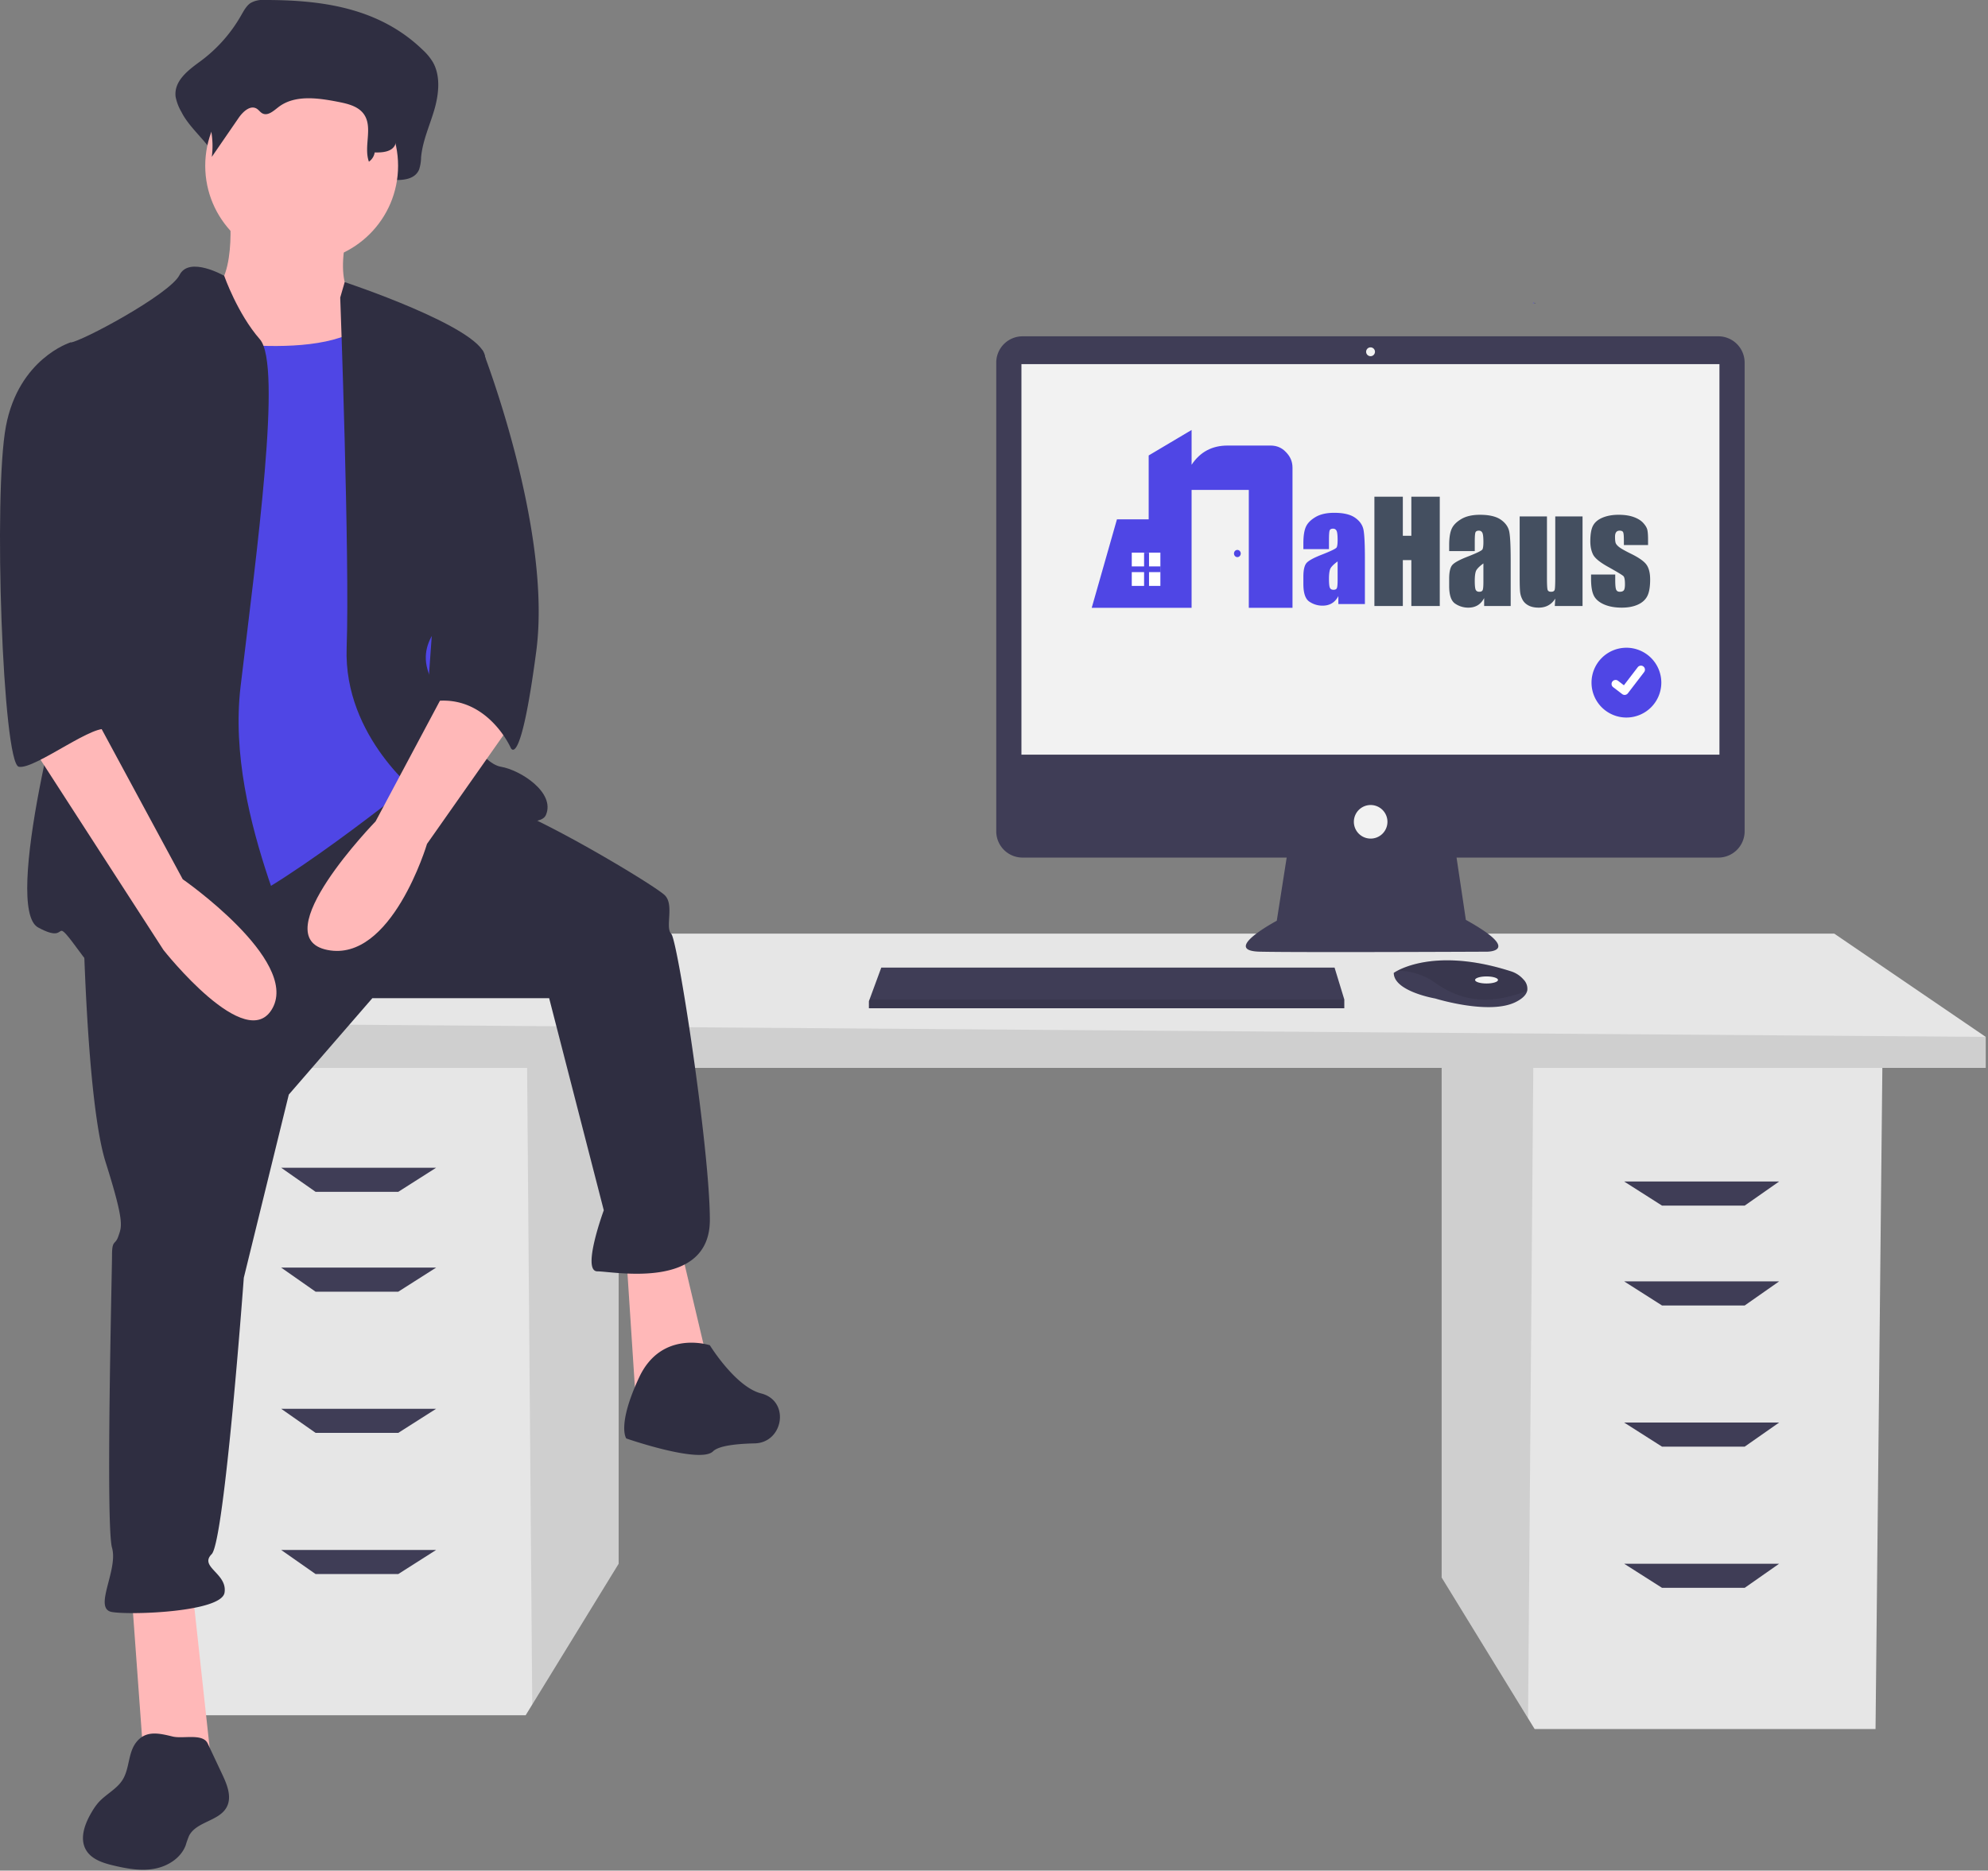 <svg width="712" height="670" fill="none" xmlns="http://www.w3.org/2000/svg"><rect width="100%" height="100%" fill="#808080" stroke="none"/><g clip-path="url(#clip0_2_2)"><path d="M516.326 380.018v184.995l30.944 50.43 2.355 3.836h122.097l2.467-239.261H516.326z" fill="#E6E6E6"/><path opacity=".1" d="M516.326 380.018v184.995l30.944 50.43 1.899-235.425h-32.843z" fill="#000"/><path d="M221.566 375.084V560.08l-30.944 50.43-2.355 3.835H66.17l-2.467-239.261h157.863z" fill="#E6E6E6"/><path opacity=".1" d="M221.566 375.084V560.08l-30.944 50.43-1.899-235.426h32.843z" fill="#000"/><path d="M711.188 371.385v11.099H47.67v-16.033l61.665-32.066h547.588l54.265 37z" fill="#E6E6E6"/><path opacity=".1" d="M711.188 371.385v11.099H47.67v-16.033l663.518 4.934z" fill="#000"/><path d="M142.635 426.883h-29.6l-12.333-8.633h55.499l-13.566 8.633zm0 35.766h-29.6l-12.333-8.633h55.499l-13.566 8.633zm0 50.566h-29.6l-12.333-8.634h55.499l-13.566 8.634zm0 50.565h-29.6l-12.333-8.633h55.499l-13.566 8.633zm452.622-131.964h29.6l12.333-8.633h-55.499l13.566 8.633zm0 35.766h29.6l12.333-8.633h-55.499l13.566 8.633zm0 50.566h29.6l12.333-8.633h-55.499l13.566 8.633zm0 50.565h29.6l12.333-8.633h-55.499l13.566 8.633zm20.157-448.257H366.228a9.434 9.434 0 00-6.664 2.76 9.409 9.409 0 00-2.042 3.058 9.396 9.396 0 00-.717 3.606v167.858a9.396 9.396 0 00.717 3.606 9.409 9.409 0 005.1 5.101 9.434 9.434 0 003.606.717h94.593l-3.544 22.626s-20.252 10.759-6.012 11.076c14.24.316 81.328 0 81.328 0s12.974 0-7.595-11.392l-3.334-22.31h93.75a9.434 9.434 0 006.664-2.76 9.427 9.427 0 002.76-6.664V129.88a9.434 9.434 0 00-2.76-6.664 9.427 9.427 0 00-6.664-2.76z" fill="#3F3D56"/><path d="M615.819 130.424H365.823v139.871h249.996V130.424zm-124.998-2.848a1.582 1.582 0 100-3.163 1.582 1.582 0 000 3.163zm0 172.782a6.013 6.013 0 100-12.025 6.013 6.013 0 000 12.025z" fill="#F2F2F2"/><path d="M481.452 357.952v3.165h-170.25v-2.532l.234-.633 4.196-11.392h162.339l3.481 11.392zm65.518-3.098c-.311 1.326-1.481 2.725-4.127 4.047-9.493 4.747-28.797-1.265-28.797-1.265s-14.873-2.532-14.873-9.177c.417-.286.853-.545 1.304-.776 3.991-2.111 17.225-7.322 40.69.221a9.788 9.788 0 014.461 2.923 4.662 4.662 0 011.342 4.027z" fill="#3F3D56"/><path opacity=".1" d="M546.97 354.854c-11.62 4.452-21.978 4.785-32.607-2.598a23.342 23.342 0 00-13.886-4.573c3.991-2.111 17.225-7.322 40.69.221a9.788 9.788 0 014.461 2.923 4.662 4.662 0 011.342 4.027z" fill="#000"/><path d="M532.4 352.256c2.272 0 4.114-.567 4.114-1.266 0-.699-1.842-1.266-4.114-1.266s-4.114.567-4.114 1.266c0 .699 1.842 1.266 4.114 1.266z" fill="#F2F2F2"/><path opacity=".1" d="M481.452 357.952v3.165h-170.25v-2.532l.234-.633h170.016z" fill="#000"/><path d="M94.662 0A8.554 8.554 0 0089.7 1.108c-1.476 1.011-2.406 2.782-3.356 4.43A52.986 52.986 0 0171.91 21.843c-4.289 3.142-9.742 7.06-9.008 12.852a17.373 17.373 0 002.09 5.426c3.957 7.987 14.754 14.159 13.692 23.273 3.931-6.581-1.327-9.835 2.604-16.416 1.872-3.134 5.124-6.672 7.95-4.703.947.659 1.569 1.84 2.554 2.419 2.351 1.38 4.853-1.258 6.934-3.127 7.177-6.442 17.383-4.755 26.314-2.747 4.216.947 8.847 2.19 11.339 6.22 3.277 5.299-3.113 11.02-4.728 17.011A3.273 3.273 0 00132.34 65a3.263 3.263 0 002.814 1.114c2.68-.264 5.855-.48 6.013-1.657 3.372.12 7.503-.262 8.947-3.772a14.76 14.76 0 00.693-4.293c.53-5.898 3.033-11.278 4.691-16.89 1.658-5.613 2.379-12.19-.419-17.167a19.881 19.881 0 00-3.666-4.456C135.534 2.512 114.657-.022 94.661 0z" fill="#2F2E41"/><path d="M82.138 74.905s3.453 28.779-9.21 31.081c-12.662 2.302 11.512 41.441 11.512 41.441l57.557 6.907-13.814-46.046s-9.209-3.453-3.453-26.476c5.755-23.023-42.592-6.907-42.592-6.907zm-35.11 494.413l4.605 63.313h24.173L68.9 569.318H47.028zM224.303 449.6l3.453 52.952 26.477-11.511-10.361-43.743-19.569 2.302z" fill="#FFB8B8"/><path d="M29.761 327.58s1.151 66.765 8.058 88.637 5.756 23.023 4.605 26.476c-1.152 3.454-2.303 1.151-2.303 6.907s-2.302 96.695 0 104.753c2.302 8.058-6.907 21.872 0 23.023 6.907 1.151 39.139 0 40.29-6.907 1.151-6.906-9.209-9.209-4.605-13.813 4.605-4.605 11.512-98.998 11.512-98.998l16.116-65.615 29.929-34.534h63.313l19.569 75.975s-8.058 21.872-2.302 21.872 40.29 6.907 40.29-18.418-11.512-100.149-13.814-102.452c-2.302-2.302 1.151-10.36-2.302-13.813-3.454-3.454-43.743-27.627-58.708-32.232-14.965-4.605-35.958-10.085-35.958-10.085L29.761 327.58zm224.472 154.252s-17.267-5.756-25.325 11.511-4.605 21.872-4.605 21.872 26.476 9.209 31.081 4.604c2.003-2.003 8.364-2.699 14.912-2.846 9.973-.224 12.627-14.333 3.208-17.619a9.821 9.821 0 00-.853-.255c-9.209-2.302-18.418-17.267-18.418-17.267z" fill="#2F2E41"/><path d="M108.038 93.899c19.073 0 34.534-15.462 34.534-34.534 0-19.073-15.461-34.534-34.534-34.534-19.072 0-34.534 15.461-34.534 34.534 0 19.072 15.462 34.534 34.534 34.534z" fill="#FFB8B8"/><path d="M63.144 120.375s56.406 11.511 70.219-6.907c13.814-18.418 19.57 51.801 19.57 51.801l6.906 73.673-10.36 40.29s-54.103 43.743-71.37 47.196c-17.267 3.454-43.743 5.756-43.743 5.756s8.058-127.776 8.058-130.078c0-2.303 20.72-81.731 20.72-81.731z" fill="#4F46E5"/><path d="M80.298 98.786s-12.55-7.19-16.003-.282c-3.453 6.906-35.685 24.173-39.139 24.173-3.453 0 6.907 95.545 2.303 107.056-4.605 11.511-26.476 95.544-13.814 102.451 12.663 6.907 3.454-6.907 16.116 10.36 12.662 17.267 74.824 17.267 78.277 10.361 3.454-6.907-27.627-58.708-21.871-107.056 5.755-48.348 14.964-115.114 6.906-124.323-8.057-9.209-12.775-22.74-12.775-22.74zm41.554 7.775l1.603-5.518s47.896 15.879 50.198 26.239c2.302 10.36 1.151 82.882-6.907 88.637-8.058 5.756-19.569 14.965-11.511 28.779 8.058 13.813 17.267 28.778 24.174 29.929 6.907 1.151 19.569 9.209 16.116 17.267-3.454 8.058-44.895-6.906-44.895-6.906s-27.627-20.721-26.476-52.953c1.151-32.232-2.302-125.474-2.302-125.474z" fill="#2F2E41"/><path d="M162.142 242.396l-27.628 51.801s-40.29 41.441-17.267 46.045c23.023 4.605 35.686-37.987 35.686-37.987l29.929-42.592-20.72-17.267z" fill="#FFB8B8"/><path d="M96.344 9.036a7.838 7.838 0 00-4.039.783 9.413 9.413 0 00-2.732 3.131 39.774 39.774 0 01-11.75 11.524c-3.491 2.22-7.93 4.99-7.333 9.084a11.36 11.36 0 001.702 3.835 30.163 30.163 0 013.665 18.8l9.6-13.953c1.524-2.215 4.172-4.716 6.473-3.325.77.466 1.276 1.301 2.078 1.71 1.914.975 3.95-.89 5.644-2.21 5.843-4.553 14.151-3.36 21.421-1.941 3.432.67 7.202 1.548 9.231 4.396 3.372 4.733-.149 11.572 1.819 17.04a5.018 5.018 0 002.078-3.317c2.745.085 6.108-.185 7.284-2.666a9.22 9.22 0 00.564-3.035c.431-4.168 2.469-7.97 3.818-11.937 1.35-3.967 1.937-8.617-.341-12.134a14.68 14.68 0 00-2.984-3.149C129.616 10.811 112.621 9.02 96.344 9.036zm65.798 113.641l10.725 2.847s24.96 63.919 19.204 107.662c-5.755 43.744-9.209 34.535-9.209 34.535s-9.209-20.721-29.929-16.116l9.209-128.928zM48.623 624.263c-2.776 3.773-2.22 9.165-4.678 13.151-2.132 3.455-6.149 5.267-8.815 8.329a22.306 22.306 0 00-2.266 3.26c-2.473 4.142-4.483 9.451-2.047 13.616 1.959 3.35 6.077 4.66 9.855 5.552 4.774 1.128 9.734 2.031 14.563 1.169 4.83-.862 9.549-3.819 11.27-8.413.34-1.155.741-2.29 1.206-3.4 2.617-5.153 10.827-5.209 13.506-10.33 1.875-3.584.151-7.917-1.571-11.576l-5.261-11.177c-1.746-3.709-8.824-1.576-12.514-2.465-4.812-1.159-9.786-2.436-13.248 2.284z" fill="#2F2E41"/><path d="M10.192 265.418l48.347 74.824s29.93 37.988 39.139 20.721c9.209-17.267-32.232-46.046-32.232-46.046l-31.08-57.557-24.174 8.058z" fill="#FFB8B8"/><path d="M34.365 124.98l-9.209-2.303s-18.418 5.756-23.022 29.93c-4.605 24.174-1.151 120.869 4.604 122.02 5.756 1.151 28.428-16.836 32.056-13.023 3.63 3.814-7.882-15.755-4.428-26.115 3.453-10.361 0-110.509 0-110.509z" fill="#2F2E41"/><g clip-path="url(#clip1_2_2)" fill-rule="evenodd" clip-rule="evenodd"><path d="M549.354 108.41v.246h-.077v-.207h-.101v.207H549l.044-.156h.056v-.112l.076-.045v.061a.072.072 0 01.063-.033h.076c.011 0 .02.003.027.011a.038.038 0 01.012.028z" fill="#4F46E5"/><path d="M549.251 108.561c0-.004.002-.007.006-.007.003 0 .006.003.006.007a.006.006 0 01-.006.006c-.004 0-.006-.003-.006-.006z" fill="#4F46E5"/><path d="M549.071 108.559h.05v.059h-.05v-.059z" fill="#fff"/><path d="M549.092 108.559h.009v.06h-.009v-.06z" fill="#4F46E5"/><path d="M549.07 108.583h.051v.01h-.051v-.01z" fill="#4F46E5"/><path d="M549.613 108.461v.192h-.05v-.081h-.015v.081h-.05v-.192h.05v.068h.015v-.068h.05zm.062.095h-.045v-.01a.07.07 0 01.004-.028.036.036 0 01.017-.018.062.062 0 01.033-.008c.016 0 .028.003.037.009a.038.038 0 01.015.021.514.514 0 01.002.052v.079h-.047v-.014a.028.028 0 01-.011.013.03.03 0 01-.017.004.039.039 0 01-.023-.007c-.007-.005-.01-.015-.01-.031v-.013c0-.012.002-.02.005-.024a.093.093 0 01.028-.015c.016-.006.024-.01.025-.013a.03.03 0 00.002-.013.051.051 0 00-.002-.016.007.007 0 00-.006-.004c-.003 0-.005.001-.006.004l-.001.016v.016zm.015.022c-.008.006-.012.01-.013.014-.002.004-.002.01-.002.017l.001.016c.001.002.004.003.007.003s.005-.001.006-.003l.001-.014v-.033zm.175-.083v.158h-.049l.001-.013a.049.049 0 01-.013.012.03.03 0 01-.017.004.034.034 0 01-.018-.004.024.024 0 01-.01-.01.028.028 0 01-.004-.013l-.001-.027v-.107h.048v.108l.001.022c.001.002.003.003.006.003.004 0 .006-.001.007-.003l.001-.023v-.107h.048zm.115.051h-.043v-.009l-.001-.014c-.001-.002-.003-.003-.006-.003s-.005.001-.006.003a.019.019 0 00-.002.008l.001.011a.019.019 0 00.006.007c.003.003.01.007.021.012a.072.072 0 01.027.019c.005.006.007.015.007.027a.076.076 0 01-.005.029.042.042 0 01-.017.015.078.078 0 01-.028.005.08.08 0 01-.032-.006.038.038 0 01-.018-.015.077.077 0 01-.004-.03v-.007h.042v.01l.002.016c.001.003.003.004.006.004.004 0 .006-.001.007-.002.002-.002.002-.006.002-.011a.033.033 0 00-.002-.014.17.17 0 00-.028-.017c-.014-.008-.023-.015-.026-.022a.052.052 0 01-.005-.023c0-.013.002-.022.005-.028a.04.04 0 01.017-.014.078.078 0 01.028-.005.11.11 0 01.027.004.056.056 0 01.017.011.025.025 0 01.007.012l.001.018v.009z" fill="#444F60"/><path d="M549.418 108.553h-.045v-.011c0-.012.001-.021.004-.028a.046.046 0 01.017-.017.064.064 0 01.033-.008c.016 0 .029.003.037.009a.032.032 0 01.015.021.474.474 0 01.002.051v.08h-.047v-.014a.022.022 0 01-.011.012.03.03 0 01-.016.005.04.04 0 01-.024-.008c-.007-.004-.01-.015-.01-.031v-.012a.05.05 0 01.005-.025.093.093 0 01.028-.015c.016-.006.024-.01.025-.012.002-.002.002-.007.002-.013 0-.008 0-.014-.002-.016-.001-.003-.003-.004-.006-.004s-.005.001-.006.003l-.001.016v.017zm.015.022c-.008.005-.012.01-.013.014a.063.063 0 00-.002.016c0 .008 0 .014.002.016a.007.007 0 00.006.004c.003 0 .005-.001.006-.003a.05.05 0 00.001-.015v-.032z" fill="#4F46E5"/></g><path fill-rule="evenodd" clip-rule="evenodd" d="M462.908 167.534v50.162H447.26v-42.214h-20.492v42.214H391l9.035-31.687h11.364V163.13l15.369-9.13v12.46c3.074-4.619 7.358-6.875 12.854-6.875h15.462c2.142 0 4.005.752 5.495 2.364 1.584 1.611 2.329 3.437 2.329 5.585z" fill="#4F46E5"/><path fill-rule="evenodd" clip-rule="evenodd" d="M441.95 198.254c0-.711.542-1.289 1.211-1.289s1.211.578 1.211 1.289c0 .712-.542 1.289-1.211 1.289s-1.211-.577-1.211-1.289z" fill="#4F46E5"/><path fill-rule="evenodd" clip-rule="evenodd" d="M405.344 197.932h10.246v11.923h-10.246v-11.923z" fill="#fff"/><path fill-rule="evenodd" clip-rule="evenodd" d="M409.752 197.966h1.77v12.139h-1.77v-12.139z" fill="#4F46E5"/><path fill-rule="evenodd" clip-rule="evenodd" d="M405.251 202.873h10.432v2.041h-10.432v-2.041z" fill="#4F46E5"/><path fill-rule="evenodd" clip-rule="evenodd" d="M515.655 177.898v39.16h-10.183V200.61h-3.048v16.448h-10.183v-39.16h10.183v14.005h3.048v-14.005h10.183zm12.529 19.495h-9.167v-2.152c0-2.483.286-4.399.859-5.745.572-1.346 1.721-2.536 3.446-3.568 1.726-1.032 3.967-1.548 6.725-1.548 3.305 0 5.797.585 7.474 1.754 1.677 1.169 2.685 2.604 3.023 4.305.339 1.702.508 5.205.508 10.51v16.109h-9.506v-2.854c-.596 1.145-1.366 2.004-2.309 2.576-.944.573-2.069.859-3.375.859a8.257 8.257 0 01-4.704-1.439c-1.427-.96-2.141-3.061-2.141-6.302v-2.636c0-2.403.379-4.039 1.137-4.91.758-.871 2.636-1.887 5.636-3.048 3.208-1.258 4.926-2.104 5.152-2.54.225-.435.338-1.322.338-2.66 0-1.677-.125-2.77-.375-3.277-.25-.509-.665-.762-1.245-.762-.662 0-1.073.213-1.234.64-.161.428-.242 1.536-.242 3.326v3.362zm3.096 4.403c-1.564 1.145-2.471 2.104-2.721 2.878s-.375 1.887-.375 3.338c0 1.661.109 2.733.327 3.217.218.483.649.726 1.294.726.612 0 1.012-.19 1.197-.569.186-.379.278-1.375.278-2.987v-6.603zm35.508-16.835v32.097h-9.941l.169-2.66c-.677 1.08-1.512 1.89-2.503 2.43-.992.54-2.133.811-3.423.811-1.467 0-2.685-.259-3.652-.774-.968-.516-1.681-1.202-2.141-2.056a7.522 7.522 0 01-.859-2.673c-.112-.927-.169-2.77-.169-5.527v-21.648h9.772v21.841c0 2.5.077 3.983.23 4.451.153.468.568.702 1.246.702.725 0 1.156-.243 1.294-.726.136-.484.205-2.04.205-4.668v-21.6h9.772zm23.462 10.255h-8.659v-1.741c0-1.484-.085-2.423-.254-2.818-.169-.395-.593-.592-1.27-.592-.548 0-.959.181-1.234.544-.274.363-.411.907-.411 1.632 0 .984.069 1.705.206 2.165.137.46.548.964 1.233 1.512.686.548 2.093 1.346 4.221 2.395 2.838 1.386 4.701 2.693 5.588 3.918.886 1.225 1.33 3.007 1.33 5.346 0 2.612-.339 4.583-1.016 5.913-.677 1.331-1.81 2.355-3.399 3.072-1.588.718-3.503 1.077-5.744 1.077-2.483 0-4.608-.387-6.374-1.161-1.765-.775-2.979-1.822-3.64-3.145-.661-1.322-.991-3.322-.991-5.999v-1.547h8.659v2.031c0 1.726.109 2.846.326 3.362.218.517.649.775 1.294.775.694 0 1.178-.174 1.452-.521.274-.346.411-1.076.411-2.189 0-1.531-.178-2.491-.532-2.878-.371-.387-2.266-1.532-5.684-3.435-2.871-1.612-4.62-3.075-5.249-4.39-.629-1.314-.943-2.874-.943-4.68 0-2.564.338-4.455 1.016-5.672.677-1.217 1.826-2.157 3.446-2.818 1.621-.661 3.504-.992 5.648-.992 2.129 0 3.939.27 5.43.81 1.492.541 2.637 1.255 3.435 2.141.798.887 1.282 1.709 1.451 2.468.169.757.254 1.943.254 3.555v1.862z" fill="#444F60"/><path fill-rule="evenodd" clip-rule="evenodd" d="M475.97 196.682h-9.167v-2.153c0-2.483.286-4.398.859-5.744.572-1.347 1.721-2.536 3.446-3.568 1.726-1.032 3.967-1.548 6.724-1.548 3.306 0 5.798.584 7.475 1.754 1.677 1.168 2.684 2.604 3.023 4.305.339 1.701.508 5.204.508 10.51v16.109h-9.506v-2.855c-.596 1.145-1.366 2.004-2.31 2.577-.943.572-2.068.858-3.374.858a8.26 8.26 0 01-4.705-1.439c-1.427-.96-2.14-3.06-2.14-6.301v-2.637c0-2.402.379-4.039 1.137-4.91.757-.87 2.636-1.886 5.635-3.048 3.209-1.257 4.927-2.104 5.152-2.539.226-.435.339-1.322.339-2.661 0-1.677-.125-2.769-.375-3.277s-.665-.762-1.246-.762c-.661 0-1.072.213-1.233.641-.162.427-.242 1.536-.242 3.326v3.362zm3.096 4.402c-1.564 1.145-2.471 2.104-2.721 2.878s-.375 1.887-.375 3.338c0 1.661.109 2.734.327 3.217.217.484.649.726 1.294.726.612 0 1.011-.19 1.197-.568.185-.38.278-1.375.278-2.988v-6.603z" fill="#4F46E5"/><path d="M582.5 257a12.5 12.5 0 1112.5-12.5 12.518 12.518 0 01-3.665 8.835A12.518 12.518 0 01582.5 257z" fill="#4F46E5"/><path d="M581.862 248.897c-.31 0-.612-.1-.861-.286l-.015-.012-3.24-2.478a1.443 1.443 0 01-.268-2.02 1.446 1.446 0 01.955-.551 1.434 1.434 0 011.065.286l2.099 1.609 4.959-6.469a1.443 1.443 0 011.514-.515c.182.049.353.133.503.248l.001.001-.031.042.032-.042a1.44 1.44 0 01.266 2.018l-5.833 7.606a1.434 1.434 0 01-1.145.561l-.001.002z" fill="#fff"/></g><defs><clipPath id="clip0_2_2"><path fill="#fff" d="M0 0h711.188v669.683H0z"/></clipPath><clipPath id="clip1_2_2"><path fill="#fff" transform="translate(549 108)" d="M0 0h1v1H0z"/></clipPath></defs></svg>